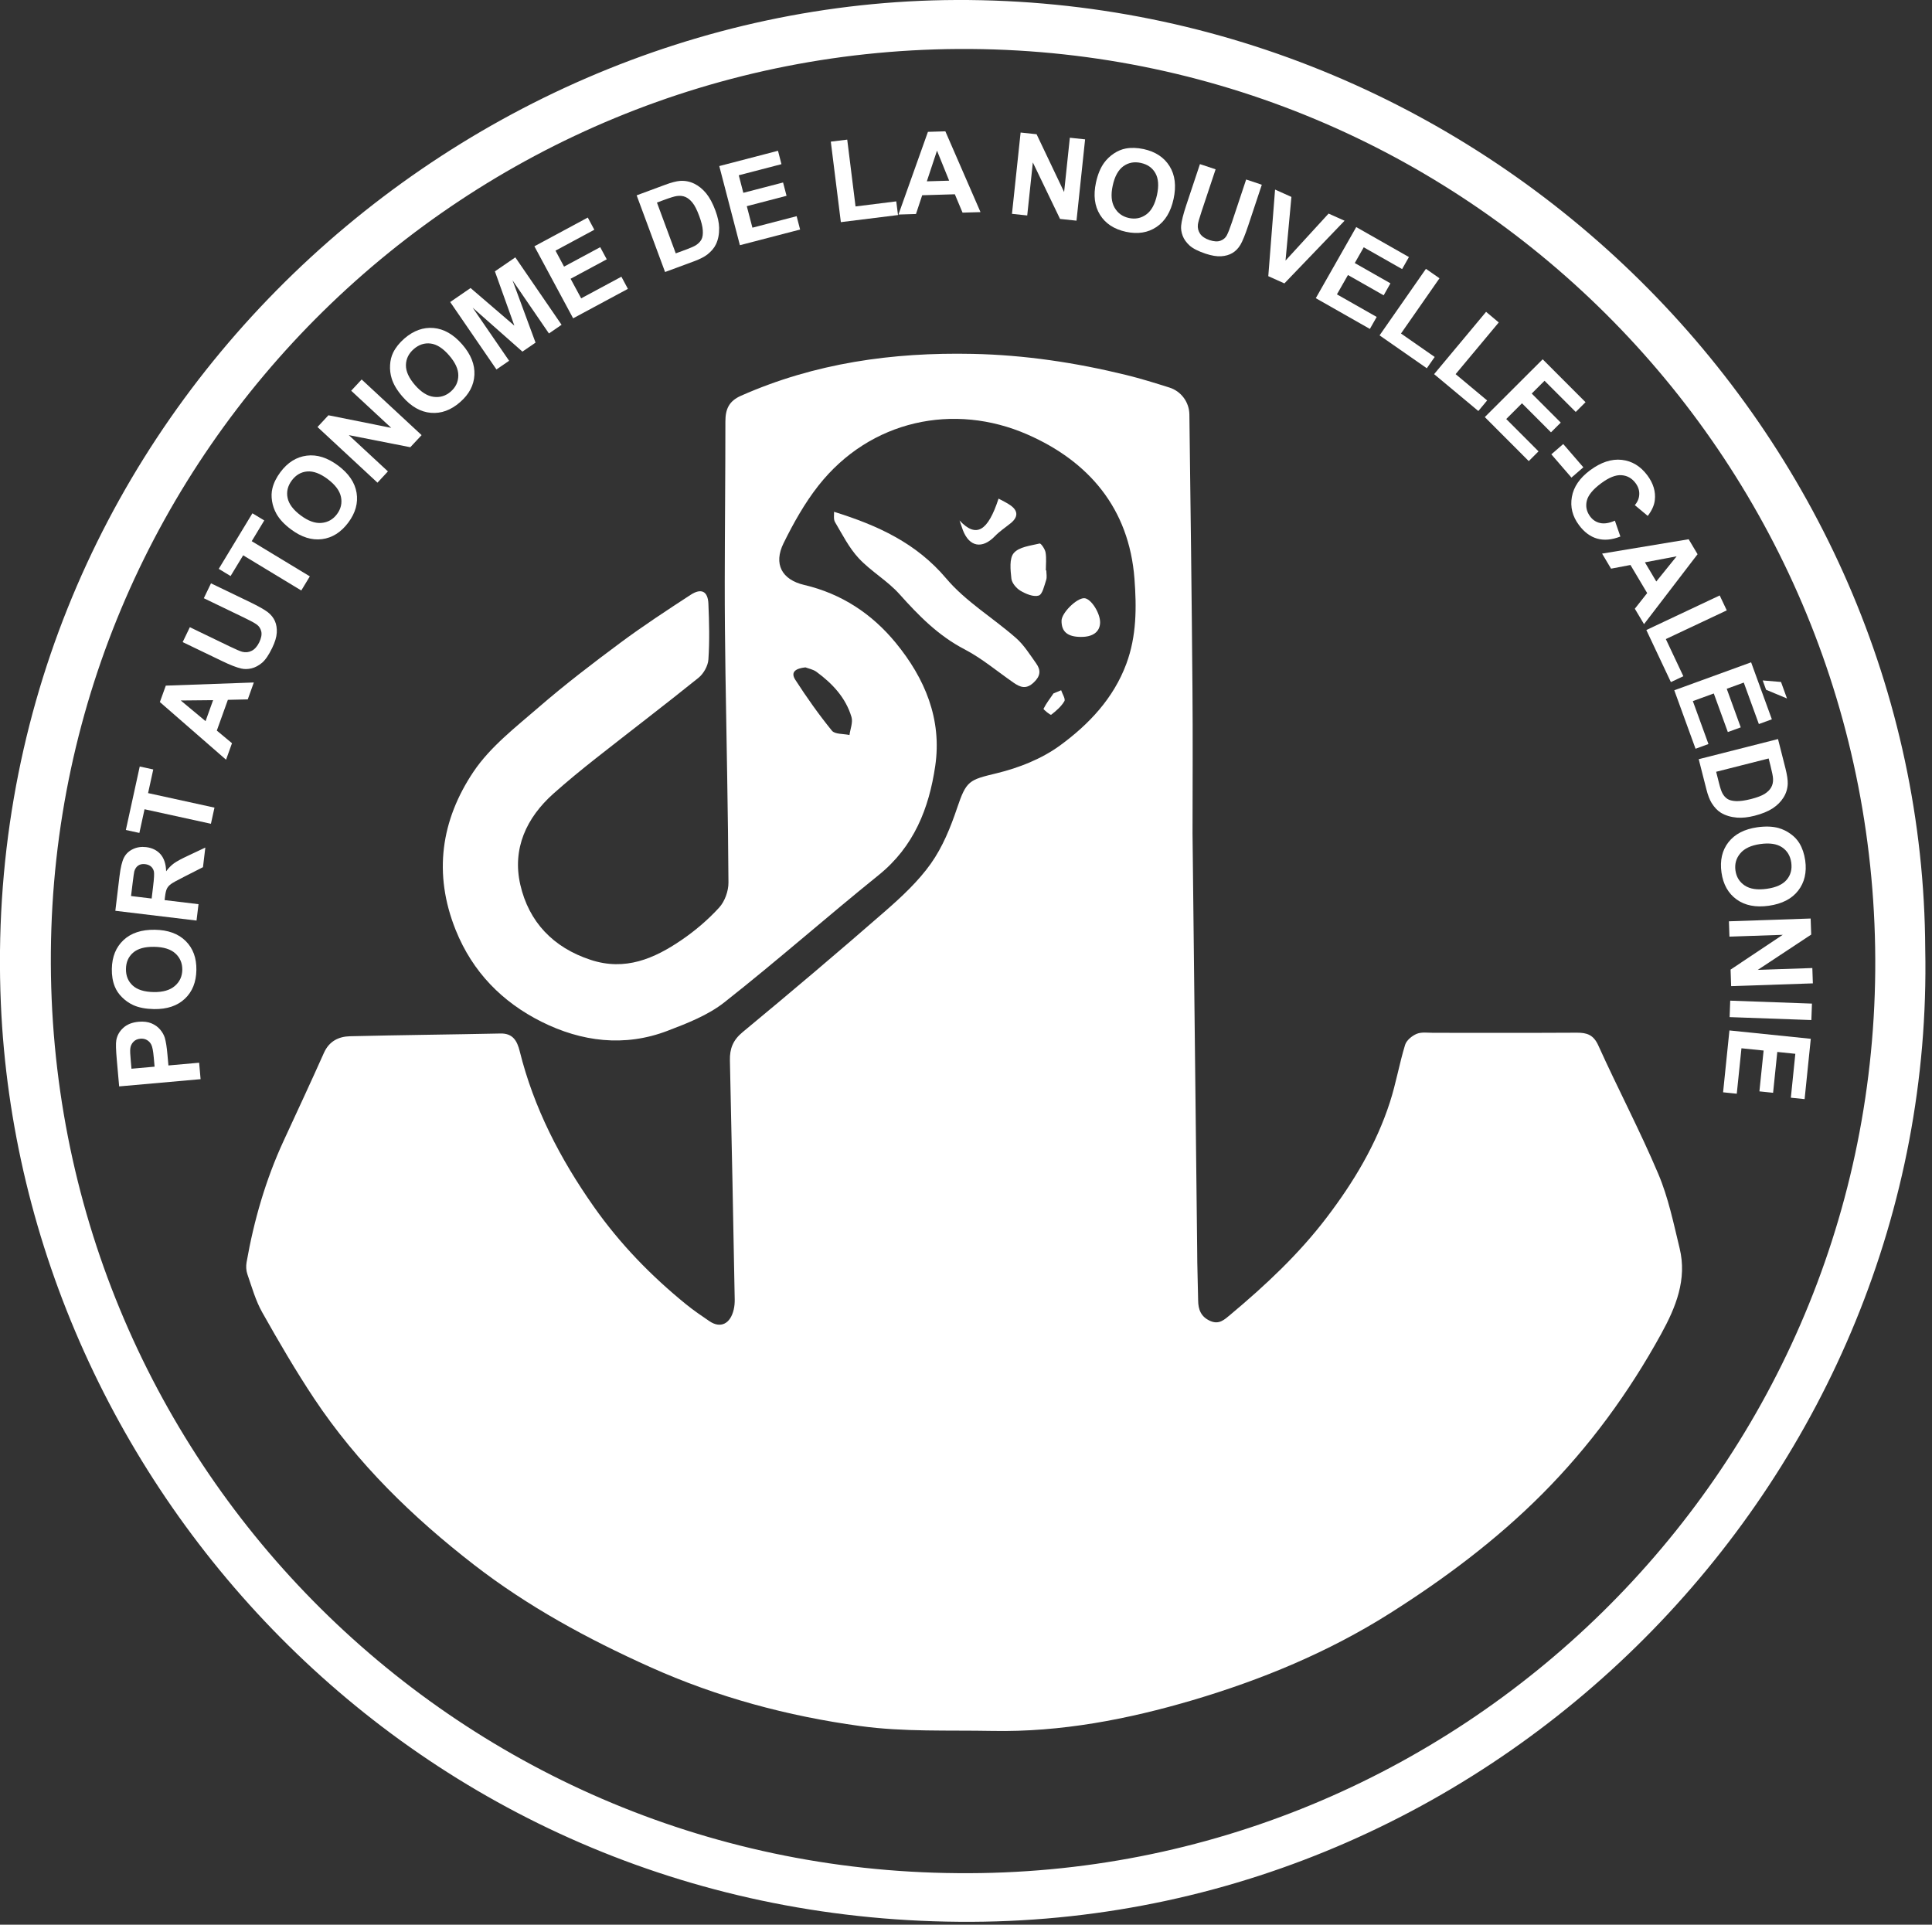 <?xml version="1.0" encoding="UTF-8" standalone="no"?>
<!DOCTYPE svg PUBLIC "-//W3C//DTD SVG 1.1//EN" "http://www.w3.org/Graphics/SVG/1.1/DTD/svg11.dtd">
<svg width="100%" height="100%" viewBox="0 0 266 265" version="1.1" xmlns="http://www.w3.org/2000/svg" xmlns:xlink="http://www.w3.org/1999/xlink" xml:space="preserve" xmlns:serif="http://www.serif.com/" style="fill-rule:evenodd;clip-rule:evenodd;stroke-linejoin:round;stroke-miterlimit:2;">
    <rect x="0" y="0" width="266" height="265" fill="#333333" stroke="none"/>
    <g transform="matrix(1,0,0,1,-2364.2,-655.28)">
        <g transform="matrix(5.556,0,0,5.556,2496.03,662.069)">
            <path d="M0,45.197C12.394,45.314 22.636,35.291 22.742,22.839C22.849,10.299 12.807,0.08 0.322,-0.008C-12.153,-0.096 -22.366,9.934 -22.467,22.373C-22.569,34.902 -12.523,45.108 0,45.197M23.981,22.3C24.242,35.228 13.575,46.341 0.356,46.403C-13.256,46.467 -23.188,35.648 -23.706,23.655C-24.311,9.63 -12.78,-1.177 -0.026,-1.222C13.203,-1.27 23.923,9.531 23.981,22.3" style="fill:white;fill-rule:nonzero;"/>
        </g>
        <g transform="matrix(5.556,0,0,5.556,2475.09,850.387)">
            <path d="M0,-18.578C-0.225,-18.554 -0.381,-18.473 -0.25,-18.27C0.031,-17.835 0.331,-17.41 0.657,-17.009C0.732,-16.917 0.944,-16.935 1.092,-16.902C1.112,-17.051 1.181,-17.215 1.142,-17.347C1,-17.826 0.67,-18.177 0.275,-18.467C0.191,-18.529 0.076,-18.549 0,-18.578M9.708,-4.152C9.708,-3.732 9.726,-3.311 9.732,-2.891C9.734,-2.663 9.802,-2.485 10.029,-2.383C10.25,-2.284 10.38,-2.411 10.531,-2.537C11.402,-3.266 12.229,-4.039 12.918,-4.946C13.583,-5.819 14.146,-6.754 14.485,-7.805C14.635,-8.269 14.717,-8.755 14.86,-9.222C14.894,-9.335 15.032,-9.449 15.149,-9.497C15.271,-9.547 15.425,-9.522 15.565,-9.522C16.748,-9.523 17.932,-9.518 19.115,-9.525C19.367,-9.526 19.529,-9.474 19.649,-9.208C20.131,-8.141 20.679,-7.103 21.135,-6.025C21.383,-5.441 21.513,-4.803 21.664,-4.181C21.851,-3.409 21.569,-2.721 21.207,-2.062C20.406,-0.604 19.429,0.732 18.258,1.907C17.124,3.045 15.839,4.006 14.481,4.865C12.962,5.825 11.314,6.507 9.602,7.014C7.986,7.491 6.33,7.811 4.63,7.778C3.538,7.757 2.435,7.805 1.359,7.657C-0.438,7.411 -2.186,6.943 -3.857,6.191C-5.401,5.496 -6.877,4.695 -8.212,3.661C-9.731,2.484 -11.103,1.15 -12.174,-0.459C-12.633,-1.15 -13.052,-1.869 -13.459,-2.592C-13.625,-2.885 -13.717,-3.221 -13.829,-3.542C-13.86,-3.632 -13.865,-3.742 -13.848,-3.837C-13.665,-4.877 -13.374,-5.884 -12.931,-6.844C-12.596,-7.57 -12.257,-8.295 -11.931,-9.026C-11.802,-9.315 -11.567,-9.43 -11.285,-9.437C-10.043,-9.467 -8.8,-9.479 -7.557,-9.505C-7.245,-9.512 -7.143,-9.317 -7.08,-9.067C-6.73,-7.658 -6.077,-6.399 -5.244,-5.214C-4.597,-4.294 -3.828,-3.502 -2.961,-2.797C-2.775,-2.646 -2.576,-2.51 -2.377,-2.375C-2.11,-2.194 -1.861,-2.3 -1.776,-2.667C-1.757,-2.748 -1.751,-2.831 -1.752,-2.914C-1.788,-4.889 -1.827,-6.865 -1.871,-8.84C-1.877,-9.129 -1.796,-9.34 -1.557,-9.538C-0.369,-10.521 0.809,-11.518 1.972,-12.532C2.384,-12.892 2.797,-13.275 3.11,-13.717C3.399,-14.125 3.597,-14.612 3.758,-15.09C3.989,-15.773 4.052,-15.788 4.738,-15.954C5.289,-16.087 5.858,-16.312 6.311,-16.644C7.021,-17.163 7.636,-17.809 7.954,-18.67C8.208,-19.356 8.208,-20.066 8.154,-20.777C8.02,-22.521 7.02,-23.684 5.502,-24.349C3.687,-25.144 1.608,-24.713 0.323,-23.083C-0.019,-22.648 -0.297,-22.152 -0.542,-21.654C-0.794,-21.142 -0.587,-20.751 -0.03,-20.621C0.896,-20.404 1.649,-19.904 2.237,-19.188C2.958,-18.311 3.388,-17.297 3.217,-16.134C3.063,-15.084 2.689,-14.135 1.815,-13.431C0.529,-12.394 -0.711,-11.299 -2.009,-10.277C-2.414,-9.958 -2.929,-9.758 -3.419,-9.571C-4.484,-9.164 -5.551,-9.302 -6.539,-9.796C-7.509,-10.281 -8.247,-11.026 -8.666,-12.069C-9.227,-13.466 -9.029,-14.793 -8.226,-15.991C-7.812,-16.608 -7.183,-17.093 -6.61,-17.589C-5.96,-18.152 -5.274,-18.676 -4.584,-19.189C-4.021,-19.607 -3.433,-19.992 -2.846,-20.375C-2.58,-20.549 -2.417,-20.466 -2.404,-20.156C-2.384,-19.696 -2.373,-19.233 -2.404,-18.774C-2.414,-18.616 -2.523,-18.422 -2.648,-18.321C-3.491,-17.642 -4.352,-16.987 -5.202,-16.317C-5.556,-16.038 -5.904,-15.752 -6.24,-15.453C-6.918,-14.851 -7.267,-14.082 -7.066,-13.196C-6.856,-12.274 -6.253,-11.635 -5.322,-11.33C-4.466,-11.048 -3.746,-11.36 -3.068,-11.823C-2.731,-12.053 -2.412,-12.325 -2.137,-12.626C-1.997,-12.779 -1.905,-13.037 -1.907,-13.248C-1.916,-14.972 -1.955,-16.696 -1.981,-18.42C-1.992,-19.181 -2,-19.943 -1.999,-20.704C-1.997,-22.027 -1.983,-23.35 -1.983,-24.673C-1.983,-24.975 -1.896,-25.177 -1.597,-25.309C0.235,-26.12 2.157,-26.389 4.145,-26.347C5.436,-26.32 6.699,-26.13 7.948,-25.824C8.309,-25.736 8.664,-25.625 9.019,-25.513C9.311,-25.421 9.511,-25.151 9.515,-24.845C9.544,-22.589 9.573,-20.333 9.591,-18.078C9.602,-16.872 9.594,-15.666 9.593,-14.46L9.708,-4.152Z" style="fill:white;fill-rule:nonzero;"/>
        </g>
        <g transform="matrix(5.556,0,0,5.556,2479.03,750.227)">
            <path d="M0,-4.406C1.081,-4.07 2.039,-3.632 2.779,-2.755C3.261,-2.183 3.94,-1.779 4.511,-1.277C4.709,-1.103 4.854,-0.866 5.01,-0.648C5.129,-0.481 5.119,-0.337 4.949,-0.177C4.762,0 4.617,-0.055 4.448,-0.172C4.045,-0.451 3.664,-0.774 3.233,-0.999C2.584,-1.336 2.098,-1.833 1.621,-2.366C1.324,-2.698 0.916,-2.929 0.612,-3.255C0.372,-3.513 0.207,-3.843 0.025,-4.15C-0.018,-4.223 0.005,-4.335 0,-4.406" style="fill:white;fill-rule:nonzero;"/>
        </g>
        <g transform="matrix(5.556,0,0,5.556,2508.26,733.752)">
            <path d="M0,0.012C0,0.092 0.02,0.178 -0.004,0.249C-0.051,0.389 -0.095,0.606 -0.189,0.635C-0.317,0.675 -0.506,0.595 -0.639,0.517C-0.742,0.456 -0.854,0.325 -0.866,0.214C-0.889,0.001 -0.921,-0.286 -0.806,-0.419C-0.675,-0.572 -0.391,-0.601 -0.166,-0.655C-0.134,-0.663 -0.033,-0.518 -0.019,-0.434C0.006,-0.289 -0.012,-0.137 -0.012,0.012L0,0.012Z" style="fill:white;fill-rule:nonzero;"/>
        </g>
        <g transform="matrix(5.535,0.473,0.473,-5.535,2512.79,742.965)">
            <path d="M0.041,0.002C-0.289,-0.025 -0.451,0.09 -0.471,0.362C-0.485,0.555 -0.148,0.952 0.041,0.965C0.206,0.977 0.475,0.628 0.486,0.387C0.495,0.164 0.334,0.025 0.041,0.002" style="fill:white;fill-rule:nonzero;"/>
        </g>
        <g transform="matrix(5.556,0,0,5.556,2496.31,727.899)">
            <path d="M0,-0.172C0.415,0.271 0.703,0.094 0.967,-0.714C1.073,-0.656 1.178,-0.609 1.269,-0.543C1.456,-0.407 1.451,-0.254 1.268,-0.105C1.137,0.001 0.994,0.095 0.878,0.215C0.563,0.542 0.242,0.485 0.082,0.065C0.061,0.009 0.043,-0.047 0,-0.172" style="fill:white;fill-rule:nonzero;"/>
        </g>
        <g transform="matrix(5.556,0,0,5.556,2510.3,753.766)">
            <path d="M0,-0.621C0.03,-0.528 0.113,-0.405 0.08,-0.35C0.002,-0.217 -0.124,-0.109 -0.248,-0.013C-0.265,0 -0.445,-0.145 -0.437,-0.161C-0.369,-0.296 -0.275,-0.417 -0.189,-0.543C-0.126,-0.569 -0.063,-0.595 0,-0.621" style="fill:white;fill-rule:nonzero;"/>
        </g>
        <g transform="matrix(5.556,0,0,5.556,2382.3,798.332)">
            <path d="M0,0.737L0.573,0.686L0.553,0.463C0.539,0.302 0.519,0.196 0.493,0.144C0.467,0.091 0.43,0.052 0.382,0.025C0.335,-0.002 0.281,-0.012 0.221,-0.007C0.148,-0.001 0.089,0.026 0.045,0.074C0.001,0.121 -0.024,0.178 -0.03,0.246C-0.035,0.295 -0.031,0.393 -0.017,0.54L0,0.737ZM1.713,0.996L-0.305,1.175L-0.363,0.521C-0.385,0.273 -0.39,0.11 -0.376,0.033C-0.356,-0.085 -0.299,-0.188 -0.204,-0.275C-0.11,-0.362 0.018,-0.412 0.178,-0.427C0.302,-0.438 0.409,-0.424 0.497,-0.387C0.586,-0.349 0.657,-0.298 0.711,-0.233C0.766,-0.168 0.804,-0.101 0.826,-0.03C0.854,0.065 0.876,0.205 0.892,0.39L0.916,0.656L1.677,0.588L1.713,0.996Z" style="fill:white;fill-rule:nonzero;"/>
        </g>
        <g transform="matrix(5.556,0,0,5.556,2385.36,785.638)">
            <path d="M0,1.122C0.229,1.126 0.404,1.075 0.524,0.971C0.645,0.867 0.706,0.734 0.709,0.571C0.711,0.408 0.655,0.273 0.539,0.166C0.423,0.06 0.248,0.005 0.013,0.001C-0.22,-0.003 -0.394,0.045 -0.509,0.145C-0.625,0.245 -0.685,0.379 -0.687,0.548C-0.69,0.717 -0.635,0.854 -0.521,0.959C-0.407,1.064 -0.233,1.118 0,1.122M0.007,1.544C-0.199,1.54 -0.372,1.507 -0.511,1.443C-0.614,1.395 -0.705,1.33 -0.786,1.249C-0.867,1.169 -0.926,1.08 -0.964,0.985C-1.016,0.857 -1.04,0.711 -1.037,0.547C-1.032,0.248 -0.936,0.011 -0.748,-0.166C-0.56,-0.342 -0.301,-0.427 0.029,-0.422C0.356,-0.417 0.611,-0.324 0.793,-0.143C0.975,0.038 1.063,0.277 1.058,0.575C1.053,0.876 0.958,1.114 0.771,1.289C0.584,1.464 0.33,1.549 0.007,1.544" style="fill:white;fill-rule:nonzero;"/>
        </g>
        <g transform="matrix(5.556,0,0,5.556,2385.08,774.871)">
            <path d="M0,0.742L0.036,0.441C0.06,0.247 0.066,0.124 0.056,0.073C0.045,0.023 0.021,-0.018 -0.016,-0.051C-0.053,-0.083 -0.101,-0.103 -0.162,-0.11C-0.23,-0.118 -0.286,-0.107 -0.332,-0.076C-0.378,-0.045 -0.411,0.003 -0.43,0.068C-0.438,0.1 -0.452,0.199 -0.472,0.363L-0.511,0.68L0,0.742ZM1.112,1.288L-0.9,1.046L-0.797,0.191C-0.771,-0.024 -0.734,-0.179 -0.686,-0.272C-0.638,-0.365 -0.565,-0.435 -0.465,-0.482C-0.366,-0.53 -0.256,-0.546 -0.137,-0.532C0.013,-0.514 0.133,-0.454 0.221,-0.354C0.308,-0.253 0.354,-0.113 0.359,0.067C0.42,-0.015 0.485,-0.081 0.554,-0.131C0.622,-0.18 0.74,-0.244 0.908,-0.322L1.33,-0.521L1.272,-0.035L0.798,0.206C0.629,0.291 0.522,0.351 0.477,0.384C0.432,0.418 0.399,0.455 0.378,0.497C0.358,0.538 0.342,0.605 0.331,0.698L0.321,0.781L1.161,0.882L1.112,1.288Z" style="fill:white;fill-rule:nonzero;"/>
        </g>
        <g transform="matrix(5.556,0,0,5.556,2393.24,762.078)">
            <path d="M0,1.192L-1.645,0.832L-1.773,1.419L-2.108,1.346L-1.764,-0.227L-1.429,-0.154L-1.557,0.432L0.088,0.792L0,1.192Z" style="fill:white;fill-rule:nonzero;"/>
        </g>
        <g transform="matrix(5.556,0,0,5.556,2393.54,757.448)">
            <path d="M0,-1.038L-0.802,-1.03L-0.187,-0.518L0,-1.038ZM1.009,-1.476L0.859,-1.057L0.366,-1.046L0.092,-0.284L0.468,0.029L0.321,0.438L-1.319,-0.991L-1.172,-1.398L1.009,-1.476Z" style="fill:white;fill-rule:nonzero;"/>
        </g>
        <g transform="matrix(5.556,0,0,5.556,2389.35,739.341)">
            <path d="M0,0.782L0.178,0.413L1.166,0.89C1.323,0.965 1.427,1.01 1.478,1.023C1.56,1.043 1.639,1.035 1.712,0.997C1.786,0.96 1.848,0.889 1.898,0.787C1.948,0.682 1.965,0.593 1.948,0.519C1.93,0.445 1.893,0.388 1.836,0.347C1.779,0.306 1.678,0.251 1.534,0.182L0.524,-0.305L0.702,-0.674L1.661,-0.212C1.88,-0.106 2.03,-0.021 2.111,0.042C2.192,0.106 2.25,0.179 2.287,0.263C2.323,0.346 2.338,0.442 2.332,0.549C2.326,0.657 2.288,0.783 2.218,0.927C2.134,1.102 2.05,1.224 1.967,1.295C1.883,1.365 1.796,1.411 1.707,1.433C1.617,1.454 1.533,1.456 1.455,1.438C1.338,1.412 1.178,1.35 0.974,1.251L0,0.782Z" style="fill:white;fill-rule:nonzero;"/>
        </g>
        <g transform="matrix(5.556,0,0,5.556,2405.68,725.953)">
            <path d="M0,1.913L-1.44,1.041L-1.752,1.555L-2.045,1.377L-1.211,0L-0.917,0.177L-1.228,0.691L0.212,1.563L0,1.913Z" style="fill:white;fill-rule:nonzero;"/>
        </g>
        <g transform="matrix(5.556,0,0,5.556,2405.61,721.272)">
            <path d="M0,0.896C0.184,1.033 0.355,1.095 0.513,1.081C0.672,1.067 0.8,0.994 0.897,0.864C0.995,0.733 1.028,0.59 0.996,0.436C0.964,0.282 0.854,0.135 0.666,-0.006C0.48,-0.145 0.311,-0.207 0.158,-0.194C0.006,-0.181 -0.121,-0.107 -0.222,0.028C-0.323,0.164 -0.358,0.307 -0.327,0.459C-0.296,0.611 -0.187,0.757 0,0.896M-0.241,1.242C-0.407,1.119 -0.527,0.99 -0.602,0.857C-0.657,0.758 -0.694,0.653 -0.712,0.54C-0.73,0.427 -0.727,0.32 -0.702,0.221C-0.669,0.087 -0.603,-0.045 -0.505,-0.177C-0.326,-0.417 -0.109,-0.553 0.147,-0.586C0.403,-0.619 0.663,-0.536 0.927,-0.339C1.189,-0.143 1.341,0.081 1.383,0.334C1.424,0.587 1.356,0.833 1.178,1.072C0.998,1.313 0.781,1.45 0.527,1.483C0.273,1.515 0.017,1.435 -0.241,1.242" style="fill:white;fill-rule:nonzero;"/>
        </g>
        <g transform="matrix(5.556,0,0,5.556,2416.17,707.528)">
            <path d="M0,2.557L-1.486,1.178L-1.215,0.887L0.341,1.199L-0.651,0.279L-0.392,0L1.094,1.379L0.814,1.679L-0.71,1.379L0.259,2.278L0,2.557Z" style="fill:white;fill-rule:nonzero;"/>
        </g>
        <g transform="matrix(5.556,0,0,5.556,2421.35,704.247)">
            <path d="M0,0.732C0.151,0.905 0.305,1.002 0.462,1.021C0.62,1.041 0.761,0.998 0.884,0.89C1.007,0.783 1.069,0.651 1.071,0.494C1.073,0.336 0.996,0.169 0.842,-0.008C0.69,-0.183 0.538,-0.281 0.386,-0.3C0.234,-0.319 0.094,-0.274 -0.033,-0.163C-0.16,-0.052 -0.225,0.081 -0.227,0.236C-0.229,0.391 -0.153,0.556 0,0.732M-0.309,1.019C-0.445,0.863 -0.535,0.713 -0.58,0.566C-0.613,0.458 -0.627,0.347 -0.62,0.233C-0.614,0.119 -0.588,0.015 -0.543,-0.077C-0.482,-0.2 -0.39,-0.316 -0.266,-0.424C-0.04,-0.62 0.201,-0.707 0.457,-0.685C0.714,-0.663 0.951,-0.527 1.168,-0.278C1.382,-0.032 1.483,0.22 1.47,0.476C1.458,0.732 1.339,0.958 1.114,1.153C0.887,1.351 0.646,1.439 0.391,1.417C0.136,1.395 -0.097,1.263 -0.309,1.019" style="fill:white;fill-rule:nonzero;"/>
        </g>
        <g transform="matrix(5.556,0,0,5.556,2432.55,690.714)">
            <path d="M0,2.778L-1.146,1.107L-0.641,0.76L0.444,1.692L-0.038,0.347L0.468,0L1.614,1.671L1.301,1.886L0.399,0.57L0.969,2.113L0.644,2.336L-0.589,1.247L0.314,2.563L0,2.778Z" style="fill:white;fill-rule:nonzero;"/>
        </g>
        <g transform="matrix(5.556,0,0,5.556,2443.11,685.234)">
            <path d="M0,2.497L-0.96,0.712L0.363,0L0.525,0.302L-0.437,0.82L-0.225,1.216L0.671,0.734L0.833,1.035L-0.063,1.517L0.199,2.002L1.196,1.466L1.357,1.767L0,2.497Z" style="fill:white;fill-rule:nonzero;"/>
        </g>
        <g transform="matrix(5.556,0,0,5.556,2454.65,689.704)">
            <path d="M0,-1.176L0.466,0.083L0.753,-0.023C0.86,-0.063 0.935,-0.098 0.978,-0.128C1.034,-0.166 1.076,-0.212 1.104,-0.264C1.131,-0.316 1.142,-0.39 1.136,-0.485C1.131,-0.579 1.101,-0.7 1.046,-0.847C0.992,-0.994 0.937,-1.102 0.882,-1.171C0.827,-1.24 0.768,-1.288 0.705,-1.315C0.642,-1.342 0.572,-1.349 0.494,-1.338C0.436,-1.331 0.329,-1.298 0.172,-1.24L0,-1.176ZM-0.503,-1.355L0.199,-1.615C0.357,-1.674 0.482,-1.706 0.574,-1.713C0.697,-1.721 0.814,-1.698 0.925,-1.644C1.036,-1.59 1.134,-1.509 1.221,-1.403C1.307,-1.297 1.383,-1.155 1.449,-0.977C1.507,-0.821 1.538,-0.679 1.541,-0.551C1.544,-0.395 1.518,-0.258 1.461,-0.14C1.419,-0.051 1.348,0.033 1.248,0.112C1.173,0.17 1.065,0.225 0.923,0.278L0.201,0.545L-0.503,-1.355Z" style="fill:white;fill-rule:nonzero;"/>
        </g>
        <g transform="matrix(5.556,0,0,5.556,2466.07,676.039)">
            <path d="M0,2.34L-0.511,0.379L0.944,0L1.03,0.332L-0.028,0.607L0.085,1.042L1.07,0.786L1.156,1.116L0.171,1.373L0.31,1.906L1.406,1.621L1.492,1.952L0,2.34Z" style="fill:white;fill-rule:nonzero;"/>
        </g>
        <g transform="matrix(5.556,0,0,5.556,2479.97,674.504)">
            <path d="M0,2.045L-0.249,0.05L0.158,0L0.364,1.656L1.373,1.53L1.416,1.869L0,2.045Z" style="fill:white;fill-rule:nonzero;"/>
        </g>
        <g transform="matrix(5.556,0,0,5.556,2494.88,678.023)">
            <path d="M0,0.384L-0.301,-0.36L-0.553,0.4L0,0.384ZM0.777,1.163L0.332,1.176L0.141,0.721L-0.668,0.745L-0.822,1.21L-1.256,1.223L-0.526,-0.826L-0.094,-0.839L0.777,1.163Z" style="fill:white;fill-rule:nonzero;"/>
        </g>
        <g transform="matrix(5.556,0,0,5.556,2503.53,674.467)">
            <path d="M0,1.846L0.214,-0.169L0.61,-0.127L1.292,1.306L1.434,-0.04L1.812,-0L1.599,2.015L1.191,1.972L0.517,0.572L0.378,1.886L0,1.846Z" style="fill:white;fill-rule:nonzero;"/>
        </g>
        <g transform="matrix(5.556,0,0,5.556,2517.4,682.302)">
            <path d="M0,-0.264C-0.049,-0.04 -0.034,0.142 0.045,0.28C0.123,0.418 0.242,0.504 0.402,0.539C0.561,0.573 0.705,0.544 0.832,0.451C0.959,0.359 1.047,0.198 1.097,-0.032C1.146,-0.259 1.133,-0.439 1.058,-0.572C0.982,-0.706 0.862,-0.79 0.697,-0.826C0.533,-0.862 0.387,-0.834 0.262,-0.743C0.137,-0.651 0.049,-0.492 0,-0.264M-0.415,-0.34C-0.371,-0.541 -0.304,-0.704 -0.214,-0.828C-0.148,-0.919 -0.066,-0.996 0.029,-1.06C0.124,-1.123 0.222,-1.164 0.323,-1.183C0.458,-1.208 0.606,-1.203 0.767,-1.169C1.059,-1.105 1.273,-0.964 1.409,-0.745C1.545,-0.526 1.578,-0.256 1.508,0.067C1.439,0.387 1.298,0.618 1.085,0.761C0.872,0.904 0.62,0.944 0.329,0.881C0.035,0.817 -0.18,0.677 -0.315,0.459C-0.45,0.242 -0.483,-0.024 -0.415,-0.34" style="fill:white;fill-rule:nonzero;"/>
        </g>
        <g transform="matrix(5.556,0,0,5.556,2529.41,690.606)">
            <path d="M0,-2.291L0.388,-2.162L0.041,-1.12C-0.014,-0.955 -0.045,-0.846 -0.051,-0.794C-0.061,-0.71 -0.042,-0.634 0.004,-0.565C0.051,-0.497 0.129,-0.444 0.237,-0.408C0.347,-0.372 0.438,-0.366 0.509,-0.393C0.58,-0.419 0.632,-0.463 0.665,-0.525C0.698,-0.587 0.74,-0.694 0.791,-0.846L1.145,-1.91L1.533,-1.78L1.197,-0.77C1.12,-0.54 1.055,-0.38 1.003,-0.292C0.95,-0.203 0.884,-0.136 0.806,-0.089C0.728,-0.042 0.635,-0.015 0.528,-0.008C0.42,0 0.29,-0.022 0.138,-0.072C-0.045,-0.134 -0.177,-0.201 -0.258,-0.275C-0.339,-0.349 -0.396,-0.429 -0.428,-0.515C-0.461,-0.602 -0.473,-0.685 -0.466,-0.765C-0.455,-0.883 -0.413,-1.05 -0.342,-1.265L0,-2.291Z" style="fill:white;fill-rule:nonzero;"/>
        </g>
        <g transform="matrix(5.556,0,0,5.556,2538.82,682.376)">
            <path d="M0,1.967L0.168,-0.179L0.573,0.003L0.427,1.581L1.494,0.416L1.89,0.593L0.399,2.146L0,1.967Z" style="fill:white;fill-rule:nonzero;"/>
        </g>
        <g transform="matrix(5.556,0,0,5.556,2545.36,690.779)">
            <path d="M0,1L1.002,-0.762L2.308,-0.019L2.139,0.279L1.188,-0.261L0.966,0.129L1.85,0.632L1.682,0.929L0.797,0.426L0.524,0.905L1.509,1.465L1.34,1.762L0,1Z" style="fill:white;fill-rule:nonzero;"/>
        </g>
        <g transform="matrix(5.556,0,0,5.556,2554.14,696.822)">
            <path d="M0,0.834L1.149,-0.815L1.485,-0.581L0.531,0.788L1.366,1.369L1.171,1.649L0,0.834Z" style="fill:white;fill-rule:nonzero;"/>
        </g>
        <g transform="matrix(5.556,0,0,5.556,2561.65,703.293)">
            <path d="M0,0.63L1.288,-0.914L1.602,-0.651L0.533,0.63L1.314,1.282L1.096,1.544L0,0.63Z" style="fill:white;fill-rule:nonzero;"/>
        </g>
        <g transform="matrix(5.556,0,0,5.556,2568.63,710.811)">
            <path d="M0,0.341L1.434,-1.091L2.496,-0.028L2.253,0.214L1.48,-0.559L1.163,-0.242L1.882,0.478L1.64,0.719L0.921,-0.001L0.531,0.389L1.331,1.19L1.089,1.432L0,0.341Z" style="fill:white;fill-rule:nonzero;"/>
        </g>
        <g transform="matrix(4.204,-3.632,-3.632,-4.204,2577.74,719.492)">
            <rect x="0.202" y="-0.542" width="0.39" height="0.762" style="fill:white;"/>
        </g>
        <g transform="matrix(5.556,0,0,5.556,2586.54,721.179)">
            <path d="M0,1.042L0.136,1.435C-0.078,1.519 -0.27,1.535 -0.441,1.486C-0.611,1.437 -0.762,1.325 -0.891,1.15C-1.052,0.934 -1.11,0.702 -1.066,0.453C-1.022,0.204 -0.872,-0.015 -0.616,-0.206C-0.345,-0.407 -0.083,-0.493 0.171,-0.465C0.424,-0.437 0.636,-0.308 0.805,-0.081C0.953,0.118 1.015,0.324 0.989,0.535C0.975,0.661 0.916,0.791 0.814,0.924L0.494,0.657C0.564,0.575 0.601,0.486 0.604,0.388C0.608,0.291 0.577,0.199 0.512,0.111C0.423,-0.009 0.307,-0.075 0.164,-0.085C0.022,-0.096 -0.146,-0.029 -0.34,0.115C-0.546,0.267 -0.664,0.413 -0.697,0.552C-0.729,0.691 -0.701,0.82 -0.613,0.938C-0.548,1.025 -0.465,1.08 -0.362,1.101C-0.26,1.123 -0.139,1.103 0,1.042" style="fill:white;fill-rule:nonzero;"/>
        </g>
        <g transform="matrix(5.556,0,0,5.556,2592.24,735.398)">
            <path d="M0,-0.01L0.504,-0.634L-0.282,-0.485L0,-0.01ZM-0.304,1.047L-0.532,0.665L-0.226,0.277L-0.64,-0.419L-1.121,-0.328L-1.343,-0.701L0.802,-1.057L1.023,-0.686L-0.304,1.047Z" style="fill:white;fill-rule:nonzero;"/>
        </g>
        <g transform="matrix(5.556,0,0,5.556,2590.87,744.431)">
            <path d="M0,-0.433L1.818,-1.29L1.993,-0.92L0.483,-0.209L0.917,0.712L0.608,0.857L0,-0.433Z" style="fill:white;fill-rule:nonzero;"/>
        </g>
        <g transform="matrix(5.556,0,0,5.556,2606.89,755.877)">
            <path d="M0,-1.244L0.454,-1.206L0.602,-0.797L0.084,-1.013L0,-1.244ZM-2.191,-1L-0.287,-1.693L0.227,-0.281L-0.095,-0.163L-0.469,-1.191L-0.891,-1.037L-0.544,-0.081L-0.864,0.035L-1.212,-0.921L-1.731,-0.732L-1.344,0.332L-1.664,0.449L-2.191,-1Z" style="fill:white;fill-rule:nonzero;"/>
        </g>
        <g transform="matrix(5.556,0,0,5.556,2607.71,765.237)">
            <path d="M0,-0.995L-1.301,-0.665L-1.226,-0.368C-1.198,-0.258 -1.171,-0.179 -1.146,-0.133C-1.114,-0.073 -1.073,-0.027 -1.024,0.006C-0.975,0.039 -0.903,0.057 -0.808,0.062C-0.713,0.066 -0.59,0.049 -0.438,0.011C-0.286,-0.028 -0.173,-0.071 -0.098,-0.118C-0.024,-0.166 0.03,-0.219 0.063,-0.279C0.097,-0.339 0.112,-0.408 0.109,-0.486C0.108,-0.545 0.086,-0.655 0.045,-0.817L0,-0.995ZM0.232,-1.476L0.416,-0.751C0.457,-0.588 0.476,-0.46 0.473,-0.368C0.468,-0.244 0.433,-0.13 0.367,-0.026C0.302,0.078 0.211,0.168 0.097,0.243C-0.018,0.317 -0.167,0.378 -0.351,0.425C-0.513,0.466 -0.657,0.481 -0.784,0.471C-0.94,0.458 -1.073,0.417 -1.185,0.349C-1.269,0.297 -1.345,0.217 -1.412,0.11C-1.462,0.029 -1.506,-0.084 -1.543,-0.231L-1.733,-0.977L0.232,-1.476Z" style="fill:white;fill-rule:nonzero;"/>
        </g>
        <g transform="matrix(5.556,0,0,5.556,2606.55,777.776)">
            <path d="M0,-1.131C-0.227,-1.099 -0.392,-1.022 -0.494,-0.9C-0.597,-0.779 -0.636,-0.637 -0.614,-0.476C-0.591,-0.314 -0.514,-0.19 -0.383,-0.103C-0.252,-0.016 -0.07,0.011 0.163,-0.022C0.393,-0.054 0.557,-0.129 0.656,-0.246C0.755,-0.363 0.792,-0.505 0.769,-0.672C0.745,-0.839 0.669,-0.965 0.54,-1.051C0.411,-1.137 0.231,-1.164 0,-1.131M-0.073,-1.547C0.132,-1.575 0.307,-1.569 0.455,-1.528C0.563,-1.497 0.664,-1.447 0.756,-1.38C0.849,-1.313 0.921,-1.235 0.974,-1.146C1.044,-1.029 1.091,-0.888 1.115,-0.725C1.156,-0.429 1.098,-0.18 0.94,0.024C0.782,0.227 0.539,0.352 0.213,0.398C-0.111,0.444 -0.377,0.392 -0.585,0.242C-0.793,0.092 -0.918,-0.131 -0.96,-0.425C-1.002,-0.724 -0.945,-0.974 -0.788,-1.176C-0.63,-1.378 -0.392,-1.501 -0.073,-1.547" style="fill:white;fill-rule:nonzero;"/>
        </g>
        <g transform="matrix(5.556,0,0,5.556,2602.24,790.674)">
            <path d="M0,-1.538L2.025,-1.607L2.039,-1.209L0.715,-0.334L2.067,-0.38L2.08,0L0.055,0.069L0.041,-0.341L1.334,-1.203L0.013,-1.158L0,-1.538Z" style="fill:white;fill-rule:nonzero;"/>
        </g>
        <g transform="matrix(5.552,0.2,0.2,-5.552,2602.47,792.851)">
            <rect x="-0.008" y="-0.445" width="2.027" height="0.408" style="fill:white;"/>
        </g>
        <g transform="matrix(5.556,0,0,5.556,2602.31,806.612)">
            <path d="M0,-1.702L2.016,-1.495L1.863,0L1.522,-0.035L1.633,-1.123L1.186,-1.169L1.082,-0.157L0.743,-0.192L0.847,-1.204L0.298,-1.26L0.182,-0.134L-0.157,-0.169L0,-1.702Z" style="fill:white;fill-rule:nonzero;"/>
        </g>
    </g>
</svg>
